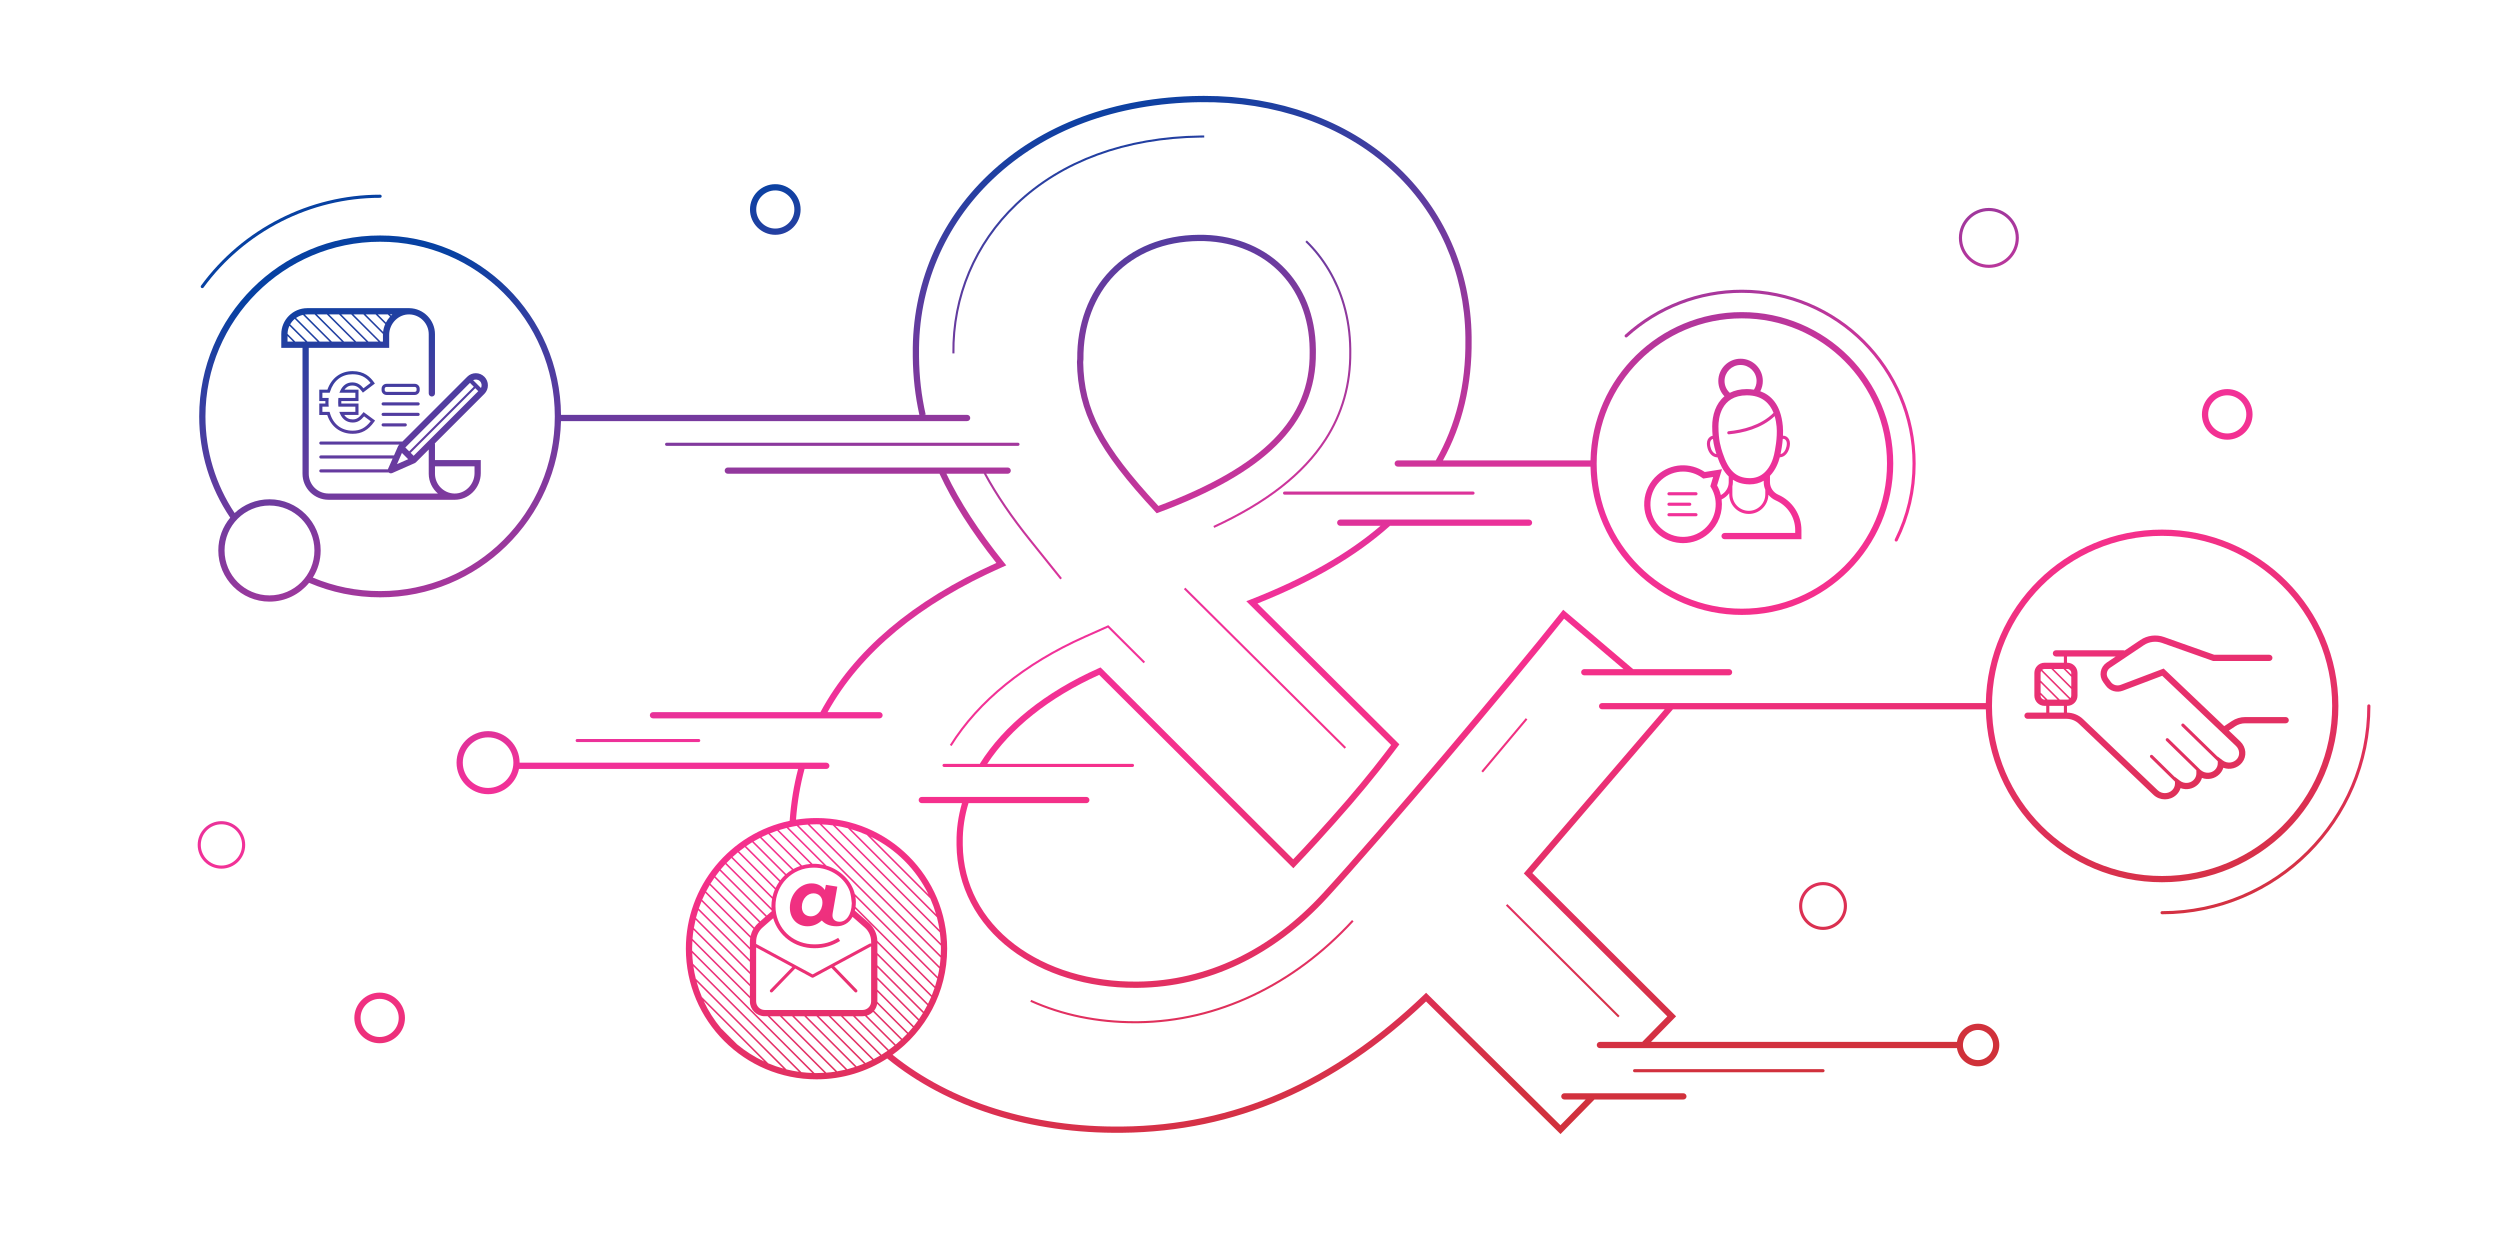 <?xml version="1.0" encoding="UTF-8"?><svg id="Ebene_2" xmlns="http://www.w3.org/2000/svg" xmlns:xlink="http://www.w3.org/1999/xlink" viewBox="0 0 1200 600"><defs><linearGradient id="Neues_Verlaufsfeld_1" x1="344.093" y1="26.871" x2="487.75" y2="637.417" gradientUnits="userSpaceOnUse"><stop offset="0" stop-color="#0741a2"/><stop offset=".1" stop-color="#0741a2"/><stop offset=".2" stop-color="#4b3da0"/><stop offset=".3" stop-color="#8b399d"/><stop offset=".4" stop-color="#c3359b"/><stop offset=".5" stop-color="#f13199"/><stop offset=".6" stop-color="#f5308c"/><stop offset=".7" stop-color="#ea3074"/><stop offset=".8" stop-color="#df305a"/><stop offset=".9" stop-color="#d33141"/><stop offset="1" stop-color="#ce3136"/></linearGradient><linearGradient id="Neues_Verlaufsfeld_1-2" x1="530.016" y1="-16.875" x2="673.673" y2="593.67" xlink:href="#Neues_Verlaufsfeld_1"/><linearGradient id="Neues_Verlaufsfeld_1-3" x1="548.093" y1="-21.129" x2="691.75" y2="589.417" xlink:href="#Neues_Verlaufsfeld_1"/><linearGradient id="Neues_Verlaufsfeld_1-4" x1="450.599" y1="1.811" x2="594.257" y2="612.356" xlink:href="#Neues_Verlaufsfeld_1"/><linearGradient id="Neues_Verlaufsfeld_1-5" x1="130.653" y1="77.093" x2="274.31" y2="687.638" xlink:href="#Neues_Verlaufsfeld_1"/><linearGradient id="Neues_Verlaufsfeld_1-6" x1="517.881" y1="-14.02" x2="661.539" y2="596.525" xlink:href="#Neues_Verlaufsfeld_1"/><linearGradient id="Neues_Verlaufsfeld_1-7" x1="598.376" y1="-32.96" x2="742.034" y2="577.585" xlink:href="#Neues_Verlaufsfeld_1"/><linearGradient id="Neues_Verlaufsfeld_1-8" x1="695.755" y1="-55.873" x2="839.413" y2="554.673" xlink:href="#Neues_Verlaufsfeld_1"/><linearGradient id="Neues_Verlaufsfeld_1-9" x1="234.943" y1="52.554" x2="378.601" y2="663.099" xlink:href="#Neues_Verlaufsfeld_1"/><linearGradient id="Neues_Verlaufsfeld_1-10" x1="359.586" y1="23.226" x2="503.244" y2="633.771" xlink:href="#Neues_Verlaufsfeld_1"/><linearGradient id="Neues_Verlaufsfeld_1-11" x1="787.423" y1="-77.442" x2="931.081" y2="533.104" xlink:href="#Neues_Verlaufsfeld_1"/><linearGradient id="Neues_Verlaufsfeld_1-12" x1="754.101" y1="-69.601" x2="897.758" y2="540.944" xlink:href="#Neues_Verlaufsfeld_1"/><linearGradient id="Neues_Verlaufsfeld_1-13" x1="736.421" y1="-65.441" x2="880.078" y2="545.104" xlink:href="#Neues_Verlaufsfeld_1"/><linearGradient id="Neues_Verlaufsfeld_1-14" x1="733.879" y1="-64.843" x2="877.537" y2="545.702" xlink:href="#Neues_Verlaufsfeld_1"/><linearGradient id="Neues_Verlaufsfeld_1-15" x1="734.18" y1="-64.914" x2="877.838" y2="545.631" xlink:href="#Neues_Verlaufsfeld_1"/><linearGradient id="Neues_Verlaufsfeld_1-16" x1="903.158" y1="-104.673" x2="1046.815" y2="505.872" xlink:href="#Neues_Verlaufsfeld_1"/><linearGradient id="Neues_Verlaufsfeld_1-17" x1="756.234" y1="-70.103" x2="899.892" y2="540.442" xlink:href="#Neues_Verlaufsfeld_1"/><linearGradient id="Neues_Verlaufsfeld_1-18" x1="992.686" y1="-125.739" x2="1136.344" y2="484.806" xlink:href="#Neues_Verlaufsfeld_1"/><linearGradient id="Neues_Verlaufsfeld_1-19" x1="354.242" y1="24.483" x2="497.9" y2="635.028" xlink:href="#Neues_Verlaufsfeld_1"/><linearGradient id="Neues_Verlaufsfeld_1-20" x1="87.78" y1="87.18" x2="231.437" y2="697.726" xlink:href="#Neues_Verlaufsfeld_1"/><linearGradient id="Neues_Verlaufsfeld_1-21" x1="34.335" y1="99.756" x2="177.992" y2="710.301" xlink:href="#Neues_Verlaufsfeld_1"/><linearGradient id="Neues_Verlaufsfeld_1-22" x1="157.734" y1="70.72" x2="301.392" y2="681.266" xlink:href="#Neues_Verlaufsfeld_1"/><linearGradient id="Neues_Verlaufsfeld_1-23" x1="164.59" y1="69.107" x2="308.248" y2="679.653" xlink:href="#Neues_Verlaufsfeld_1"/><linearGradient id="Neues_Verlaufsfeld_1-24" x1="163.038" y1="69.473" x2="306.695" y2="680.018" xlink:href="#Neues_Verlaufsfeld_1"/><linearGradient id="Neues_Verlaufsfeld_1-25" x1="161.915" y1="69.737" x2="305.573" y2="680.282" xlink:href="#Neues_Verlaufsfeld_1"/><linearGradient id="Neues_Verlaufsfeld_1-26" x1="157.864" y1="70.69" x2="301.522" y2="681.235" xlink:href="#Neues_Verlaufsfeld_1"/><linearGradient id="Neues_Verlaufsfeld_1-27" x1="139.176" y1="75.087" x2="282.833" y2="685.632" xlink:href="#Neues_Verlaufsfeld_1"/><linearGradient id="Neues_Verlaufsfeld_1-28" x1="411.747" y1="10.953" x2="555.404" y2="621.498" xlink:href="#Neues_Verlaufsfeld_1"/><linearGradient id="Neues_Verlaufsfeld_1-29" x1="818.935" y1="-84.856" x2="962.592" y2="525.689" xlink:href="#Neues_Verlaufsfeld_1"/><linearGradient id="Neues_Verlaufsfeld_1-30" x1="928.079" y1="-110.537" x2="1071.737" y2="500.008" xlink:href="#Neues_Verlaufsfeld_1"/><linearGradient id="Neues_Verlaufsfeld_1-31" x1="967.807" y1="-119.885" x2="1111.465" y2="490.66" xlink:href="#Neues_Verlaufsfeld_1"/><linearGradient id="Neues_Verlaufsfeld_1-32" x1="561.422" y1="-24.265" x2="705.08" y2="586.28" xlink:href="#Neues_Verlaufsfeld_1"/><linearGradient id="Neues_Verlaufsfeld_1-33" x1="631.992" y1="-40.87" x2="775.649" y2="569.676" gradientTransform="translate(547.362 -395.716) rotate(45.105)" xlink:href="#Neues_Verlaufsfeld_1"/><linearGradient id="Neues_Verlaufsfeld_1-34" x1="527.871" y1="-16.371" x2="671.529" y2="594.175" xlink:href="#Neues_Verlaufsfeld_1"/><linearGradient id="Neues_Verlaufsfeld_1-35" x1="425.169" y1="7.795" x2="568.827" y2="618.34" xlink:href="#Neues_Verlaufsfeld_1"/><linearGradient id="Neues_Verlaufsfeld_1-36" x1="628.505" y1="-40.049" x2="772.162" y2="570.496" xlink:href="#Neues_Verlaufsfeld_1"/><linearGradient id="Neues_Verlaufsfeld_1-37" x1="463.259" y1="-1.168" x2="606.917" y2="609.378" xlink:href="#Neues_Verlaufsfeld_1"/><linearGradient id="Neues_Verlaufsfeld_1-38" x1="488.312" y1="-7.063" x2="631.97" y2="603.483" xlink:href="#Neues_Verlaufsfeld_1"/></defs><path d="m481.226,272.164l1.787-.788-1.223-1.523c-12.072-15.033-21.087-28.947-27.51-42.453h17.957c5.565,10.283,12.77,20.907,22.028,32.437l14.678,18.279.779-.627-14.678-18.279c-9.077-11.304-16.166-21.728-21.667-31.81h10.315c.828,0,1.5-.672,1.5-1.5s-.672-1.5-1.5-1.5h-134.347c-.829,0-1.5.672-1.5,1.5s.671,1.5,1.5,1.5h101.624c6.347,13.668,15.279,27.699,27.268,42.812-40.162,18.042-68.547,42.125-84.418,71.609h-80.388c-.829,0-1.5.672-1.5,1.5s.671,1.5,1.5,1.5h108.741c.829,0,1.5-.672,1.5-1.5s-.671-1.5-1.5-1.5h-24.935c15.93-28.667,44.169-52.095,83.988-69.656Z" style="fill:url(#Neues_Verlaufsfeld_1);"/><path d="m575.344,112.699c-17.087.189-31.751,6.11-42.407,17.121-10.407,10.753-16.041,25.845-15.871,42.504l-.126,1.396.001.079c.377,23.905,9.862,42.031,37.589,71.832l.684.734.938-.351c25.677-9.57,44.116-20.076,56.373-32.115,13.048-12.818,19.298-27.479,19.105-44.805v-1.408c-.189-16.149-5.782-29.999-16.173-40.051-10.152-9.822-24.396-15.142-40.113-14.937Zm53.286,56.412c.354,31.956-22.046,54.726-72.587,73.741-26.915-29.05-35.718-45.925-36.102-69.021l.126-1.388-.001-.076c-.18-15.894,5.156-30.263,15.025-40.46,10.087-10.423,24.018-16.027,40.287-16.208,14.877-.155,28.412,4.825,37.992,14.093,9.803,9.482,15.079,22.599,15.259,37.912v1.407Z" style="fill:url(#Neues_Verlaufsfeld_1-2);"/><path d="m758.949,322.669c0,.828.672,1.5,1.5,1.5h69.501c.828,0,1.5-.672,1.5-1.5s-.672-1.5-1.5-1.5h-46.048l-33.566-28.49-.964,1.214c-25.501,32.127-86.729,104.692-114.402,134.882-25.116,27.354-55.839,42.015-88.846,42.395-22.62.255-43.613-6.093-59.096-17.846-15.819-12.01-24.66-28.954-24.895-47.693v-1.41c-.077-6.222.856-12.507,2.749-18.701h56.552c.828,0,1.5-.672,1.5-1.5s-.672-1.5-1.5-1.5h-78.979c-.829,0-1.5.672-1.5,1.5s.671,1.5,1.5,1.5h19.293c-1.806,6.207-2.692,12.498-2.615,18.72v1.41c.247,19.703,9.508,37.483,26.08,50.064,15.713,11.928,36.85,18.463,59.645,18.463.433,0,.866-.002,1.3-.007,33.856-.391,65.331-15.386,91.021-43.366,27.368-29.856,87.499-101.089,113.577-133.832l28.509,24.198h-18.817c-.828,0-1.5.672-1.5,1.5Z" style="fill:url(#Neues_Verlaufsfeld_1-3);"/><path d="m182.46,286.72c47.133,0,85.616-37.742,86.815-84.591h194.941c.829,0,1.5-.672,1.5-1.5s-.671-1.5-1.5-1.5h-20.527l.634-.144c-2.039-9.011-3.081-18.091-3.187-27.741v-1.408c-.376-31.951,12.171-61.702,35.332-83.771,24.858-23.688,59.324-36.491,99.668-37.026,35.802-.424,68.335,11.033,91.577,32.242,22.635,20.654,35.303,49.242,35.671,80.478v1.409c.259,21.475-4.528,40.919-14.207,57.822h-18.265c-.828,0-1.5.672-1.5,1.5s.672,1.5,1.5,1.5h92.526c.804,39.383,33.069,71.179,72.641,71.179,40.075,0,72.679-32.604,72.679-72.679s-32.604-72.679-72.679-72.679c-39.572,0-71.836,31.796-72.641,71.179h-70.823c9.387-17.021,14.026-36.466,13.769-57.84v-1.409c-.378-32.094-13.394-61.455-36.648-82.676-23.389-21.343-55.893-33.037-91.713-33.037-.639,0-1.283.004-1.924.011-41.117.546-76.284,13.636-101.701,37.854-23.77,22.65-36.648,53.186-36.262,85.961v1.407c.106,9.696,1.141,18.818,3.151,27.868h-171.993c-.403-47.544-39.198-86.098-86.835-86.098-47.886,0-86.844,38.958-86.844,86.845,0,17.455,5.152,34.234,14.888,48.613-3.565,4.265-5.715,9.751-5.715,15.731,0,13.547,11.021,24.567,24.567,24.567,7.654,0,14.5-3.52,19.009-9.024,10.786,4.612,22.249,6.957,34.096,6.957Zm653.619-133.909c38.421,0,69.679,31.258,69.679,69.679s-31.258,69.679-69.679,69.679-69.679-31.258-69.679-69.679,31.258-69.679,69.679-69.679ZM182.46,116.032c46.232,0,83.844,37.612,83.844,83.845s-37.612,83.844-83.844,83.844c-11.212,0-22.06-2.195-32.291-6.473,2.374-3.779,3.753-8.244,3.753-13.027,0-13.546-11.021-24.566-24.567-24.566-6.462,0-12.345,2.511-16.735,6.604-9.159-13.759-14.004-29.751-14.004-46.382,0-46.232,37.612-83.845,83.844-83.845Zm-53.105,169.756c-11.892,0-21.567-9.675-21.567-21.567,0-11.892,9.675-21.566,21.567-21.566s21.567,9.675,21.567,21.566c0,11.893-9.675,21.567-21.567,21.567Z" style="fill:url(#Neues_Verlaufsfeld_1-4);"/><path d="m97.099,138.317c.231,0,.459-.106.606-.308,19.714-26.963,51.399-43.06,84.756-43.06.414,0,.75-.336.75-.75s-.336-.75-.75-.75c-33.834,0-65.971,16.327-85.967,43.675-.245.334-.171.804.163,1.048.134.098.289.145.442.145Z" style="fill:url(#Neues_Verlaufsfeld_1-5);"/><path d="m733.929,252.392c.828,0,1.5-.672,1.5-1.5s-.672-1.5-1.5-1.5h-90.617c-.828,0-1.5.672-1.5,1.5s.672,1.5,1.5,1.5h19.34c-15.94,13.616-36.362,25.202-62.287,35.345l-2.145.839,69.52,69.007c-4.17,5.553-11.9,15.564-21.413,26.572-10.947,12.611-19.804,22.201-25.587,28.309l-92.483-92.105-.939.419c-25.714,11.461-45.417,27.297-56.979,45.795l.117.073h-17.315c-.414,0-.75.336-.75.75s.336.75.75.75h19.715l.027.017c.003-.006.007-.011.011-.017h70.699c.414,0,.75-.336.75-.75s-.336-.75-.75-.75h-69.711c11.219-17.115,29.722-31.847,53.72-42.707l93.198,92.817,1.059-1.111c5.753-6.045,15.062-16.074,26.737-29.525,10.206-11.81,18.371-22.478,22.33-27.785l.779-1.044-68.106-67.604c26.641-10.629,47.468-22.846,63.604-37.293h66.728Z" style="fill:url(#Neues_Verlaufsfeld_1-6);"/><path d="m707.049,235.941h-90.451c-.414,0-.75.336-.75.75s.336.75.75.75h90.451c.414,0,.75-.336.75-.75s-.336-.75-.75-.75Z" style="fill:url(#Neues_Verlaufsfeld_1-7);"/><path d="m875.054,513.188h-90.451c-.414,0-.75.336-.75.75s.336.75.75.75h90.451c.414,0,.75-.336.75-.75s-.336-.75-.75-.75Z" style="fill:url(#Neues_Verlaufsfeld_1-8);"/><path d="m277.05,354.706c-.414,0-.75.336-.75.75s.336.75.75.75h58.329c.414,0,.75-.336.75-.75s-.336-.75-.75-.75h-58.329Z" style="fill:url(#Neues_Verlaufsfeld_1-9);"/><path d="m319.221,213.264c0,.414.336.75.75.75h168.66c.414,0,.75-.336.75-.75s-.336-.75-.75-.75h-168.66c-.414,0-.75.336-.75.75Z" style="fill:url(#Neues_Verlaufsfeld_1-10);"/><path d="m781.054,161.787c15.092-13.688,34.634-21.228,55.025-21.228,45.176,0,81.93,36.754,81.93,81.931,0,12.779-2.859,25.02-8.5,36.382-.185.37-.032.82.339,1.005.106.053.221.078.332.078.276,0,.542-.152.673-.417,5.744-11.57,8.656-24.035,8.656-37.048,0-46.004-37.427-83.431-83.43-83.431-20.766,0-40.665,7.677-56.033,21.616-.307.278-.33.753-.052,1.06.279.308.753.329,1.06.052Z" style="fill:url(#Neues_Verlaufsfeld_1-11);"/><path d="m806.619,260.66c.427.028.852.043,1.275.043,4.515,0,8.826-1.614,12.257-4.614,4.804-4.2,6.982-10.381,6.225-16.378,1.495-.691,2.737-1.736,3.659-2.996v.576c0,5.185,4.218,9.402,9.402,9.402,5.108,0,9.27-4.099,9.39-9.18.957,1.143,2.174,2.094,3.61,2.729,5.623,2.483,9.256,8.058,9.256,14.2v1.381h-33.893c-.828,0-1.5.672-1.5,1.5s.672,1.5,1.5,1.5h36.893v-4.381c0-7.33-4.335-13.98-11.043-16.944-2.467-1.091-4.062-3.454-4.062-6.02v-3.073c2.804-2.898,4.131-6.58,4.72-8.891.798-.035,1.552-.285,2.227-.765,1.824-1.297,2.641-3.896,2.641-5.897,0-1.382-.602-2.593-1.609-3.239-.513-.328-1.104-.487-1.738-.482.071-1.532.065-3.1-.072-4.615-.957-10.531-5.911-14.955-10.819-16.708.788-1.516,1.218-3.209,1.218-4.934,0-5.892-4.794-10.686-10.686-10.686s-10.686,4.794-10.686,10.686c0,2.786,1.067,5.381,2.951,7.353-4.196,3.477-5.881,9.062-5.881,14.425,0,1.68.074,3.178.196,4.531-.402.071-.782.211-1.125.43-1.008.646-1.609,1.857-1.609,3.239,0,2.001.816,4.601,2.641,5.897.729.518,1.546.779,2.414.779.015,0,.031-.004.046-.004,1.199,3.402,2.8,6.747,5.367,9.192v2.761c0,2.552-1.47,4.901-3.778,6.17-.386-1.588-.981-3.145-1.803-4.629l2.352-7.788-8.266,1.326c-7.025-4.748-16.272-4.194-22.706,1.431-3.753,3.281-6.004,7.827-6.337,12.802-.334,4.974,1.29,9.779,4.571,13.532,3.28,3.753,7.826,6.003,12.801,6.337Zm40.72-23.369c0,4.357-3.545,7.902-7.902,7.902-4.356,0-7.901-3.545-7.901-7.902v-3.845c.149-.641.25-1.295.25-1.967v-1.192c2.057,1.322,4.602,2.153,7.835,2.211.096.002.19.002.285.002,2.468,0,4.7-.59,6.684-1.732v.711c0,1.254.276,2.464.75,3.589v2.222Zm9.419-26.414c.566.364.919,1.121.919,1.977,0,1.911-.826,3.834-2.009,4.675-.31.22-.648.348-1.0.423.359-1.722.835-4.386,1.067-7.314.386-.021.733.054,1.022.24Zm-28.973-28.001c0-4.238,3.447-7.686,7.686-7.686s7.686,3.447,7.686,7.686c0,1.504-.444,2.917-1.247,4.155-1.221-.203-2.383-.278-3.415-.278-3.274,0-5.97.674-8.186,1.804-1.606-1.456-2.523-3.487-2.523-5.681Zm-6.968,29.978c0-.855.353-1.612.919-1.977.145-.093.306-.157.476-.198.413,3.26,1.108,5.542,1.678,7.287-.376-.07-.735-.204-1.065-.438-1.183-.841-2.009-2.764-2.009-4.675Zm4.038-8.2c0-3.495.983-14.9,13.639-14.9,7.288,0,10.987,3.817,12.8,8.422-6.094,6.109-14.993,8.173-21.538,8.808-.412.04-.714.406-.674.818.037.388.363.678.745.678.024,0,.049-.001.073-.004,6.612-.641,15.552-2.701,21.932-8.727.496,1.669.788,3.392.938,5.041.481,5.301-.82,11.625-1.23,13.438-.444,1.965-1.595,5.657-4.308,8.32-2.048,2.012-4.56,3.045-7.559,2.951-6.309-.112-10.013-3.595-12.803-12.073-.85-2.583-2.015-6.121-2.015-12.771Zm-32.615,36.338c.279-4.175,2.168-7.99,5.318-10.744,2.957-2.585,6.624-3.895,10.304-3.895,3.204,0,6.419.992,9.185,2.998l.504.365,4.747-.763-1.345,4.458.343.57c3.912,6.501,2.601,14.849-3.119,19.85-3.149,2.754-7.176,4.122-11.357,3.836-4.174-.28-7.989-2.169-10.743-5.318s-4.116-7.183-3.836-11.357Z" style="fill:url(#Neues_Verlaufsfeld_1-12);"/><path d="m801.103,237.765h12.969c.414,0,.75-.336.75-.75s-.336-.75-.75-.75h-12.969c-.414,0-.75.336-.75.75s.336.75.75.75Z" style="fill:url(#Neues_Verlaufsfeld_1-13);"/><path d="m801.103,242.79h9.969c.414,0,.75-.336.75-.75s-.336-.75-.75-.75h-9.969c-.414,0-.75.336-.75.75s.336.75.75.75Z" style="fill:url(#Neues_Verlaufsfeld_1-14);"/><path d="m801.103,247.815h12.969c.414,0,.75-.336.75-.75s-.336-.75-.75-.75h-12.969c-.414,0-.75.336-.75.75s.336.75.75.75Z" style="fill:url(#Neues_Verlaufsfeld_1-15);"/><path d="m954.656,128.582c7.934,0,14.388-6.454,14.388-14.388s-6.454-14.389-14.388-14.389-14.389,6.455-14.389,14.389,6.455,14.388,14.389,14.388Zm0-27.276c7.106,0,12.888,5.782,12.888,12.889s-5.781,12.888-12.888,12.888-12.889-5.781-12.889-12.888,5.782-12.889,12.889-12.889Z" style="fill:url(#Neues_Verlaufsfeld_1-16);"/><path d="m863.561,434.879c0,6.337,5.156,11.493,11.493,11.493s11.493-5.156,11.493-11.493-5.156-11.492-11.493-11.492-11.493,5.155-11.493,11.492Zm21.486,0c0,5.51-4.483,9.993-9.993,9.993s-9.993-4.483-9.993-9.993,4.483-9.992,9.993-9.992,9.993,4.482,9.993,9.992Z" style="fill:url(#Neues_Verlaufsfeld_1-17);"/><path d="m1069.074,211.061c6.701,0,12.153-5.452,12.153-12.154s-5.452-12.154-12.153-12.154c-6.702,0-12.154,5.452-12.154,12.154s5.452,12.154,12.154,12.154Zm0-21.309c5.047,0,9.153,4.106,9.153,9.154s-4.106,9.154-9.153,9.154c-5.048,0-9.154-4.106-9.154-9.154s4.106-9.154,9.154-9.154Z" style="fill:url(#Neues_Verlaufsfeld_1-18);"/><path d="m372.142,112.71c6.702,0,12.154-5.452,12.154-12.154s-5.453-12.154-12.154-12.154-12.154,5.452-12.154,12.154,5.452,12.154,12.154,12.154Zm0-21.309c5.048,0,9.154,4.106,9.154,9.154s-4.106,9.154-9.154,9.154c-5.047,0-9.154-4.106-9.154-9.154s4.106-9.154,9.154-9.154Z" style="fill:url(#Neues_Verlaufsfeld_1-19);"/><path d="m182.233,476.452c-6.702,0-12.154,5.452-12.154,12.154s5.453,12.154,12.154,12.154,12.154-5.452,12.154-12.154-5.453-12.154-12.154-12.154Zm0,21.309c-5.048,0-9.154-4.106-9.154-9.154s4.106-9.154,9.154-9.154,9.154,4.106,9.154,9.154-4.106,9.154-9.154,9.154Z" style="fill:url(#Neues_Verlaufsfeld_1-20);"/><path d="m106.289,394.156c-6.289,0-11.404,5.116-11.404,11.404s5.116,11.404,11.404,11.404,11.404-5.116,11.404-11.404-5.116-11.404-11.404-11.404Zm0,21.309c-5.461,0-9.904-4.443-9.904-9.904s4.443-9.904,9.904-9.904,9.904,4.443,9.904,9.904-4.443,9.904-9.904,9.904Z" style="fill:url(#Neues_Verlaufsfeld_1-21);"/><path d="m145.203,227.405c0,6.888,5.604,12.491,12.491,12.491h60.069c.043,0,.084-.009.126-.013.052.002.103.01.155.011.076.001.152.002.229.002,3.211,0,6.264-1.265,8.619-3.575,2.467-2.421,3.881-5.776,3.881-9.204v-6.271h-21.982v-7.582c0-.149-.028-.29-.069-.426l23.771-23.771c2.268-2.268,2.268-5.957 0-8.225-1.099-1.099-2.559-1.704-4.113-1.704-1.553,0-3.014.605-4.112,1.704l-31.083,31.083h-39.181c-.414,0-.75.336-.75.75s.336.75.75.75h37.681l-.311.311c-.131.131-.237.285-.312.455l-1.946,4.414h-35.112c-.414,0-.75.336-.75.75s.336.75.75.75h34.451l-2.207,5.004c-.025.057-.03.117-.047.175h-32.197c-.414,0-.75.336-.75.75s.336.75.75.75h32.567c.286.281.665.431,1.05.431.204,0,.41-.042.604-.128l10.877-4.796c0-0.0.001-0.0.001-.001l.04-.018c.17-.074.325-.181.456-.312l6.192-6.192v11.635c0,3.777,1.718,7.19,4.411,9.491h-52.509c-5.233,0-9.491-4.258-9.491-9.491v-60.437h38.606v-6.271c0-2.628,1.087-5.202,2.983-7.062,1.831-1.797,4.202-2.771,6.69-2.715,5.133.097,9.31,4.354,9.31,9.489v28.427c0,.828.671,1.5,1.5,1.5s1.5-.672,1.5-1.5v-28.427c0-6.76-5.497-12.362-12.253-12.489-.079-.001-.156.002-.238-.002h-48.795c-6.887,0-12.491,5.604-12.491,12.491v6.559h10.189v60.437Zm53.336-8.625l-1.426-1.426,31.017-31.018,1.426,1.426-31.017,31.017Zm31.833-35.815c.888.888,1.045,2.222.496,3.282l-3.771-3.771c1.056-.522,2.419-.367,3.275.489Zm-4.798.816l1.849,1.849-31.017,31.018-1.849-1.849,31.017-31.018Zm-32.65,33.627l3.005,3.005-5.376,2.37,2.371-5.376Zm15.867,9.998v-3.559h18.982v3.271c0,2.628-1.087,5.202-2.983,7.062-1.831,1.797-4.217,2.76-6.69,2.715-5.133-.097-9.31-4.354-9.31-9.489Zm-70.777-66.103l2.667,2.667h-2.667v-2.667Zm.008-1.053c.023-1.387.349-2.699.909-3.882l7.601,7.601h-4.791l-3.719-3.719Zm7.399-9.093l12.811,12.812h-4.789l-11.347-11.347c.989-.689,2.113-1.192,3.325-1.465Zm5.612-.238l13.05,13.05h-4.79l-12.968-12.969c.387-.048.779-.081,1.179-.081h3.529Zm5.851,0l6.452,6.452,6.597,6.598h-4.789l-13.05-13.05h4.79Zm27.043,2.58l-2.579-2.58h4.79l.57.57.514.514c-.781.854-1.444,1.802-1.968,2.822l-1.326-1.326Zm4.389-2.58c-.199.171-.392.351-.582.535l-.535-.535h1.117Zm-18.651,5.869l-5.869-5.869h4.79l13.049,13.05h-4.79l-7.18-7.181Zm14.144,7.181h-1.112l-7.272-7.272-5.777-5.778h4.788l9.393,9.392c-.004.129-.02.258-.02.387v3.271Zm.082-4.656l-4.511-4.511-3.883-3.883h4.79l3.144,3.143,1.479,1.479c-.526,1.198-.874,2.469-1.019,3.771Zm-8.106,4.656h-4.79l-13.049-13.05h4.79l13.049,13.05Zm-34.296-10.893l4.82,4.82,6.074,6.073h-4.79l-8.298-8.298c.574-.99,1.315-1.872,2.194-2.595Z" style="fill:url(#Neues_Verlaufsfeld_1-22);"/><path d="m201.462,186.587c0-1.298-1.056-2.354-2.354-2.354h-13.602c-1.298,0-2.354,1.056-2.354,2.354v.646c0,1.298,1.056,2.354,2.354,2.354h13.602c1.298,0,2.354-1.056,2.354-2.354v-.646Zm-1.5.646c0,.471-.383.854-.854.854h-13.602c-.471,0-.854-.383-.854-.854v-.646c0-.471.383-.854.854-.854h13.602c.471,0,.854.383.854.854v.646Z" style="fill:url(#Neues_Verlaufsfeld_1-23);"/><path d="m200.712,193.122h-16.809c-.414,0-.75.336-.75.75s.336.75.75.75h16.809c.414,0,.75-.336.75-.75s-.336-.75-.75-.75Z" style="fill:url(#Neues_Verlaufsfeld_1-24);"/><path d="m201.462,198.907c0-.414-.336-.75-.75-.75h-16.809c-.414,0-.75.336-.75.75s.336.75.75.75h16.809c.414,0,.75-.336.75-.75Z" style="fill:url(#Neues_Verlaufsfeld_1-25);"/><path d="m183.904,203.192c-.414,0-.75.336-.75.75s.336.75.75.75h10.628c.414,0,.75-.336.75-.75s-.336-.75-.75-.75h-10.628Z" style="fill:url(#Neues_Verlaufsfeld_1-26);"/><path d="m153.254,199.185h3.826c1.829,5.674,6.367,9.041,12.24,9.041,4.277,0,7.449-1.778,10.284-5.765l.428-.602-5.512-4.057-.451.553c-1.638,2.007-2.766,2.962-4.749,2.962-1.758,0-3.123-.717-4.071-2.133h6.833v-5.487h-8.248c-.003-.186-.003-.374-.003-.552,0-.212-0-.424.003-.632h8.248v-5.487h-6.728c.734-1.047,1.901-1.974,3.728-1.974,1.86,0,3.12.764,4.651,2.816l.452.606,5.761-4.373-.425-.593c-1.791-2.499-4.582-5.367-10.32-5.367-5.634,0-10.096,3.309-12.031,8.884h-3.917v5.487h2.926c-.004.24-.004.479-.004.711,0,.162,0,.319.002.473h-2.924v5.487Zm1.5-3.987h3.037l-.08-.823c-.037-.371-.035-.741-.035-1.149,0-.455-.001-.946.036-1.4l.066-.811h-3.024v-2.487h3.512l.164-.527c1.651-5.311,5.577-8.356,10.772-8.356,3.756,0,6.385,1.251,8.664,4.157l-3.393,2.575c-1.246-1.53-2.816-2.822-5.39-2.822-2.525,0-4.547,1.39-5.694,3.913l-.482,1.061h7.676v2.487h-8.141l-.065.679c-.045.469-.045.97-.045,1.453,0,.443,0,.945.045,1.38l.071.672h8.135v2.487h-7.741l.463,1.052c1.159,2.632,3.295,4.081,6.016,4.081,2.345,0,3.795-1.037,5.453-2.966l3.17,2.334c-2.433,3.175-5.046,4.54-8.623,4.54-5.43,0-9.426-3.097-10.963-8.496l-.155-.545h-3.449v-2.487Z" style="fill:url(#Neues_Verlaufsfeld_1-27);"/><path d="m808.032,524.766h-57.144c-.828,0-1.5.672-1.5,1.5s.672,1.5,1.5,1.5h10.242l-12.118,12.348-64.478-63.593-1.053,1.011c-43.712,41.94-91.082,62.615-144.82,63.206-43.022.508-82.052-11.737-110.212-34.442,15.843-11.393,26.189-29.97,26.189-50.93,0-34.579-28.132-62.712-62.711-62.712-3.348,0-6.633.27-9.84.778.628-8.388,2.005-16.562,4.102-24.341h10.441c.829,0,1.5-.672,1.5-1.5s-.671-1.5-1.5-1.5h-147.211c0-.005.001-.009.001-.014,0-8.348-6.791-15.139-15.138-15.139s-15.138,6.791-15.138,15.139,6.791,15.139,15.138,15.139c7.315,0,13.434-5.216,14.835-12.125h133.969c-2.093,7.97-3.455,16.331-4.05,24.901-28.416,5.962-49.821,31.212-49.821,61.373,0,34.579,28.132,62.711,62.712,62.711,12.499,0,24.145-3.69,33.935-10.016,28.754,23.508,68.763,36.202,112.832,35.678,54.104-.595,101.813-21.217,145.809-63.034l64.544,63.658,16.286-16.596h42.698c.828,0,1.5-.672,1.5-1.5s-.672-1.5-1.5-1.5ZM234.282,378.216c-6.693,0-12.138-5.445-12.138-12.139s5.445-12.139,12.138-12.139,12.138,5.445,12.138,12.139-5.445,12.139-12.138,12.139Zm156.682,136.836l-52.045-52.046-6.679-6.679c-.005-.321-.024-.639-.024-.961,0-1.252.052-2.492.128-3.725l27.605,27.605v1.435c0,3.922,3.19,7.112,7.112,7.112h1.435l27.155,27.155c-1.232.076-2.472.128-3.723.128-.323,0-.642-.019-.964-.024Zm-1.089-.028c-1.751-.06-3.482-.195-5.192-.403l-16.908-16.907-35.105-35.105c-.208-1.71-.344-3.442-.403-5.193l18.524,18.524,39.083,39.084Zm-33.753-22.052l19.95,19.951c-2.506-.691-4.952-1.528-7.315-2.527l-31.861-31.86c-.999-2.364-1.836-4.812-2.528-7.319l21.754,21.755Zm-21.127-22.189l-1.012-1.012c-.484-1.946-.87-3.93-1.157-5.946l50.641,50.641c-2.017-.287-4.001-.674-5.948-1.158l-42.524-42.525Zm-2.098-24.439l27.052,27.052v4.79l-14.715-14.715-12.815-12.815c.114-1.451.262-2.892.479-4.312Zm5.671-17.732l21.535,21.535c-.092.596-.155,1.198-.155,1.809v2.827l-22.91-22.911c.475-1.106.991-2.19,1.53-3.26Zm12.511-16.742l19.526,19.526c-.202,1.15-.327,2.324-.327,3.527,0,.332.033.656.049.985l-21.648-21.649c.778-.818,1.578-1.615,2.401-2.389Zm49.886-15.534c2.048.312,4.062.732,6.037,1.248l42.705,42.705c.516,1.975.935,3.988,1.248,6.037l-16.226-16.225-33.764-33.764Zm50.674,59.028c0,1.092-.034,2.177-.092,3.255l-62.875-62.875c1.078-.058,2.163-.092,3.256-.092.496,0,.986.025,1.479.038l58.194,58.194c.012.494.038.984.038,1.48Zm-.529-7.822c.228,1.73.388,3.481.464,5.254l-57.078-57.079c1.773.075,3.523.236,5.253.464l25.68,25.68,25.68,25.681Zm.362,12.063c-.103,1.458-.251,2.904-.457,4.332l-67.66-67.661c1.428-.206,2.873-.354,4.331-.457l31.893,31.893,31.893,31.893Zm-73.037-62.397c1.318-.306,2.648-.576,3.997-.793l68.443,68.444c-.217,1.349-.487,2.68-.793,3.998l-14.372-14.372-25.408-25.409c-1.57-6.16-6.725-11.513-13.569-13.569l-8.753-8.753-9.546-9.546Zm54.461,83.715l-11.753-11.753v-4.788l21.869,21.868c-.6.988-1.234,1.952-1.888,2.901l-8.228-8.228Zm.137,17.689l-13.471-13.471c.757-.937,1.276-2.07,1.479-3.31l14.381,14.38c-.773.823-1.57,1.623-2.389,2.401Zm-70.084-43.828l4.797,2.591,12.576,6.792-10.582,10.941c-.288.298-.28.772.018,1.061.146.141.334.211.521.211.196,0,.392-.076.539-.229l10.875-11.244,8.005,4.324c.113.061.235.09.356.09 0,0,0-0.0 0-0s0.0 0.0 0.0 0c.121,0,.243-.029.356-.09l8.651-4.673,11.212,11.593c.147.152.343.229.539.229.188,0,.376-.07.521-.211.298-.288.306-.763.018-1.061l-10.92-11.29,17.704-9.562c.002-.001.004-.004.006-.005v26.428c0,2.268-1.845,4.112-4.113,4.112h-46.969c-2.268,0-4.112-1.845-4.112-4.112v-25.895Zm40.027-12.351c-2.132,0-3.386-1.25-3.386-2.919,0-.37.047-.974.14-1.439l2.179-12.478-5.472-.88-.51,2.459c-1.299-1.764-3.201-3.153-6.401-3.153-5.427,0-10.389,5.102-10.389,11.639,0,5.521,3.758,8.954,8.488,8.954,3.016,0,5.287-1.344,6.864-2.783,1.159,1.344,3.34,2.783,7.096,2.783,3.176,0,5.974-1.512,7.634-4.521l5.871,5.133c1.941,1.698,3.054,4.15,3.054,6.728v1c-.217-.122-.484-.145-.719-.019l-27.37,14.783-7.99-4.315c-.086-.077-.184-.125-.288-.156l-13.318-7.193-5.51-2.976v-1.123c0-2.577,1.113-5.029,3.054-6.728l5.127-4.482c2.472,8.287,10.127,14.399,19.835,14.399,4.823,0,8.718-1.299,12.291-3.482l-.927-1.484c-3.48,2.043-6.773,3.108-11.364,3.108-9.584,0-16.75-6.257-18.385-14.663-.002-.019-.005-.037-.008-.056-.225-1.178-.346-2.396-.346-3.646,0-10.159,7.885-18.46,18.367-18.46,8.336,0,15.001,5.064,17.351,11.473.47,1.709.772,3.589.908,5.602-.156,5.802-2.687,8.896-5.876,8.896Zm-8.208-9.275c0,2.088-.789,3.943-1.994,5.147-.974.974-2.226,1.533-3.525,1.533-2.551,0-4.36-1.624-4.36-4.502,0-2.039.742-3.754,1.949-4.962,1.02-1.02,2.272-1.575,3.618-1.575,2.504,0,4.313,1.715,4.313,4.358Zm19.263,54.633c.398,0,.785-.041,1.166-.104l14.156,14.156c-.887.715-1.796,1.402-2.723,2.066l-16.118-16.118h3.52Zm-33.237-70.672l-15.285-15.286c1.076-.533,2.165-1.043,3.276-1.512l15.347,15.347c-1.163.389-2.283.869-3.338,1.451Zm-3.441,2.409l-15.637-15.638c1.012-.596,2.044-1.16,3.092-1.697l15.328,15.329c-.985.594-1.919,1.26-2.784,2.006Zm-.553.508c-.83.771-1.595,1.606-2.286,2.504l-16.373-16.373c.95-.654,1.914-1.289,2.902-1.888l7.73,7.731,8.027,8.027Zm3.399,67.756l25.632,25.632c-1.31.314-2.636.585-3.978.811l-26.443-26.443h4.789Zm35.865-.299c1.147-.343,2.175-.964,2.999-1.791l13.428,13.428c-.829.769-1.674,1.522-2.546,2.244l-13.882-13.882Zm19.877,8.176l-14.805-14.805c.002-.062.009-.122.009-.184v-4.597l17.019,17.019c-.717.877-1.458,1.733-2.222,2.568Zm-4.592-10.443l-10.204-10.204v-4.79l13.414,13.413,6.126,6.127c-.66.932-1.344,1.844-2.054,2.736l-7.282-7.282Zm-10.204-21.905v-4.79l23.954,23.954c-.537,1.049-1.101,2.081-1.697,3.092l-22.257-22.256Zm7.997,2.146l-7.997-7.997v-4.789l12.858,12.858,12.968,12.969c-.469,1.111-.979,2.2-1.513,3.277l-16.317-16.317Zm-8.016-13.867c-.099-3.311-1.558-6.44-4.06-8.629l-6.454-5.643c-.084-.074-.175-.134-.27-.186.073-.298.134-.609.191-.925l38.031,38.03c-.396,1.183-.825,2.35-1.291,3.499l-26.146-26.146Zm8.472,2.622l-18.927-18.927c.089-.734.145-1.501.145-2.321,0-.863-.097-1.717-.238-2.563l39.308,39.308c-.312,1.261-.662,2.507-1.053,3.736l-19.234-19.234Zm-39.004-39.612c-.196,0-.385.024-.579.029l-16.176-16.177c1.228-.391,2.475-.741,3.736-1.053l17.746,17.746c-1.514-.343-3.089-.545-4.726-.545Zm-1.589.08c-1.401.108-2.758.354-4.06.729l-7.97-7.97-7.428-7.428c1.149-.466,2.316-.896,3.499-1.291l15.959,15.959Zm-15.101,8.302l.159.159c-.676.949-1.267,1.958-1.774,3.016l-9.496-9.497-8.007-8.007c.891-.711,1.804-1.395,2.736-2.054l16.382,16.383Zm-1.957,3.893c-.5,1.157-.888,2.37-1.167,3.622l-19.155-19.154c.835-.765,1.691-1.505,2.568-2.223l17.754,17.754Zm-23.784-12.083l9.407,9.407,12.82,12.82c.014.139.045.273.062.411-.122.058-.24.127-.347.22l-2.066,1.806-22.12-22.119c.722-.872,1.475-1.717,2.244-2.546Zm16.754,27.395l-21.533-21.534c.665-.927,1.351-1.837,2.066-2.723l22.023,22.023-2.556,2.235Zm-.566.495l-.32.28c-.756.661-1.405,1.415-1.963,2.226l-21.029-21.028c.605-.983,1.244-1.942,1.903-2.887l21.409,21.409Zm-23.71-17.86l10.435,10.435,10.569,10.569c-.633,1.058-1.094,2.211-1.375,3.415l-21.34-21.34c.543-1.043,1.109-2.072,1.71-3.079Zm19.31,31.012v4.79l-13.642-13.642-10.886-10.886c.402-1.177.834-2.341,1.306-3.484l23.222,23.223Zm0,10.64l-8.197-8.197-17.686-17.686c.32-1.252.689-2.484,1.086-3.704l24.797,24.797v4.789Zm-26.082-25.021l26.082,26.081v4.79l-8.364-8.364-18.529-18.529c.226-1.342.497-2.668.811-3.978Zm40.479,46.33l26.601,26.602c-1.42.216-2.86.365-4.311.478l-27.08-27.08h4.789Zm6.912,0h4.789l24.347,24.347c-1.219.398-2.451.767-3.704,1.086l-17.505-17.505-7.927-7.928Zm5.851,0h4.789l22.772,22.772c-1.143.473-2.306.904-3.483,1.306l-24.078-24.078Zm5.85,0h4.79l20.931,20.931c-1.07.539-2.154,1.054-3.26,1.529l-22.46-22.46Zm5.851,0h4.79l18.86,18.86c-1.007.602-2.036,1.168-3.079,1.711l-20.571-20.571Zm5.851,0h4.789l16.56,16.56c-.944.659-1.904,1.298-2.887,1.903l-18.461-18.462Zm26.815-72.646l-13.502-13.503c12.034,5.859,21.818,15.642,27.676,27.677l-14.174-14.174Zm-15.462-14.401l15.266,15.266,15.266,15.266c1.076,2.429,1.991,4.943,2.739,7.529l-40.8-40.8c2.586.748,5.099,1.663,7.528,2.739Zm-49.191,108.778c-4.735-2.204-9.138-5.003-13.104-8.314l-3.81-3.81-3.827-3.827c-3.311-3.966-6.11-8.368-8.314-13.104l8.8,8.8,20.254,20.254Z" style="fill:url(#Neues_Verlaufsfeld_1-28);"/><path d="m1037.791,423.478c46.668,0,84.636-37.967,84.636-84.635s-37.968-84.636-84.636-84.636c-46.205,0-83.857,37.224-84.6,83.255h-184.18c-.828,0-1.5.672-1.5,1.5s.672,1.5,1.5,1.5h30.03l-67.615,78.781,68.868,68.615-12.023,12.251h-20.329c-.828,0-1.5.672-1.5,1.5s.672,1.5,1.5,1.5h171.393c.73,4.928,4.976,8.727,10.104,8.727,5.639,0,10.226-4.588,10.226-10.227s-4.587-10.226-10.226-10.226c-5.128,0-9.374,3.797-10.104,8.726h-146.861l12.046-12.274-69.005-68.752,67.479-78.621h150.202c.869,45.921,38.469,83.016,84.594,83.016Zm-88.351,70.906c3.984,0,7.226,3.241,7.226,7.226s-3.241,7.227-7.226,7.227-7.227-3.242-7.227-7.227,3.242-7.226,7.227-7.226Zm88.351-237.177c45.014,0,81.636,36.622,81.636,81.636s-36.622,81.635-81.636,81.635-81.635-36.621-81.635-81.635,36.621-81.636,81.635-81.636Z" style="fill:url(#Neues_Verlaufsfeld_1-29);"/><path d="m997.863,347.396l35.764,34.096c1.525,1.467,3.528,2.199,5.532,2.199,2.003,0,4.007-.733,5.531-2.198.94-.903,1.612-1.994,1.981-3.189,2.809,1.03,6.069.437,8.287-1.696.939-.903,1.611-1.994,1.979-3.188,2.811,1.03,6.07.438,8.286-1.695.94-.902,1.612-1.993,1.981-3.188,3.14,1.15,6.817.249,8.985-2.463,2.413-3.018,2.042-7.399-.868-10.196l-5.473-5.208,3.094-2.056c1.405-.934,3.053-1.427,4.766-1.427h19.425c.828,0,1.5-.672,1.5-1.5s-.672-1.5-1.5-1.5h-19.425c-2.306,0-4.527.667-6.426,1.929l-3.662,2.433-29.056-27.647-20.647,7.826c-1.713.647-3.643.099-4.691-1.339l-1.271-1.74c-.584-.8-.812-1.768-.644-2.725.174-.984.743-1.844,1.604-2.42l16.135-10.823c2.549-1.709,5.812-2.111,8.728-1.08l24.531,8.68h26.969c.828,0,1.5-.672,1.5-1.5s-.672-1.5-1.5-1.5h-26.453l-24.047-8.508c-3.804-1.346-8.067-.818-11.398,1.416l-7.54,5.058c-.181-.078-.38-.121-.59-.121h-32.397c-.828,0-1.5.672-1.5,1.5s.672,1.5,1.5,1.5h3.813v2.985h-9.276c-2.696,0-4.891,2.194-4.891,4.891v10.926c0,2.697,2.194,4.892,4.891,4.892h.797v3.215l-8.977-0c-.828,0-1.5.672-1.5,1.5s.672,1.5,1.5,1.5l18.724.001c2.209,0,4.368.859,5.929,2.362Zm-5.696-32.271h23.383l-4.303,2.887c-1.545,1.035-2.57,2.595-2.888,4.39-.312,1.77.104,3.551,1.174,5.017l1.271,1.74c1.842,2.524,5.209,3.502,8.177,2.374l18.884-7.156,35.386,33.669c1.779,1.71,2.036,4.356.598,6.155-1.663,2.08-4.76,2.443-6.903.81l-2.474-1.885.003.121-16.177-15.744c-.298-.29-.771-.281-1.061.014-.289.297-.283.772.014,1.061l17.268,16.806.018.852c.026,1.259-.467,2.44-1.389,3.327-1.743,1.673-4.523,1.816-6.47.332l-.466-.355-15.397-15.019c-.296-.288-.771-.283-1.061.014-.289.296-.283.771.014,1.061l14.472,14.116.029,1.408c.026,1.259-.467,2.44-1.389,3.327-1.74,1.673-4.522,1.817-6.47.333l-2.474-1.884.003.122-10.695-10.486c-.297-.291-.771-.285-1.061.01-.29.296-.286.771.01,1.061l11.79,11.56.017.843c.026,1.26-.467,2.441-1.388,3.327-1.905,1.828-5.002,1.831-6.911-.005l-35.763-34.095c-2.084-2.008-4.837-3.128-7.771-3.185v-3.227h.149c2.696,0,4.891-2.194,4.891-4.892v-10.926c0-2.696-2.194-4.891-4.891-4.891h-.149v-2.985Zm-12.667,18.416l1.138,1.138,1.138,1.139h-.386c-1.043,0-1.891-.849-1.891-1.892v-.385Zm8.126,2.277h-4.789l-1.669-1.669-1.668-1.669v-4.79l8.126,8.128Zm-8.126-12.817c0-.333.094-.642.246-.914l13.485,13.485c-.272.152-.581.246-.915.246h-3.629l-4.594-4.594-4.594-4.594v-3.629Zm12.816-1.891c1.043,0,1.891.848,1.891,1.891v.784l-2.675-2.675h.784Zm1.891,3.735v4.79l-8.525-8.525h4.789l3.735,3.735Zm0,5.851v3.23c0,.437-.155.835-.404,1.155l-6.79-6.79-6.777-6.777c.321-.25.718-.405,1.156-.405h3.23l9.586,9.586Zm-10.52,8.122h6.979v3.216l-6.979-0v-3.215Z" style="fill:url(#Neues_Verlaufsfeld_1-30);"/><path d="m1137.051,338.093c-.414,0-.75.336-.75.75,0,54.318-44.191,98.509-98.51,98.509-.414,0-.75.336-.75.75s.336.75.75.75c55.146,0,100.01-44.863,100.01-100.009,0-.414-.336-.75-.75-.75Z" style="fill:url(#Neues_Verlaufsfeld_1-31);"/><path d="m645.562,146.234c-3.432-11.908-9.755-22.564-18.285-30.817l-.695.719c8.405,8.132,14.636,18.635,18.02,30.376,1.924,6.678,2.942,13.739,3.027,20.98l.001,1.515c.15,15.338-3.84,29.391-11.861,41.77-10.604,16.364-28.055,30.004-53.351,41.695l.42.908c25.472-11.773,43.061-25.532,53.771-42.061,8.129-12.546,12.174-26.785,12.021-42.317l-.001-1.516c-.086-7.337-1.117-14.487-3.066-21.252Z" style="fill:url(#Neues_Verlaufsfeld_1-32);"/><rect x="749.615" y="423.137" width="1" height="76.038" transform="translate(-106.007 667.052) rotate(-45.105)" style="fill:url(#Neues_Verlaufsfeld_1-33);"/><polygon points="646.11 358.657 600.388 313.27 568.97 282.084 568.265 282.793 599.683 313.979 645.405 359.366 646.11 358.657" style="fill:url(#Neues_Verlaufsfeld_1-34);"/><path d="m520.802,306.163l10.968-4.889,17.145,17.075.705-.709-17.631-17.56-11.593,5.168c-28.816,12.844-51.11,30.933-64.474,52.313l.848.529c13.257-21.21,35.399-39.167,64.032-51.929Z" style="fill:url(#Neues_Verlaufsfeld_1-35);"/><path d="m732.382,344.708c-6.868,8.256-14.043,16.814-21.326,25.438l.764.645c7.285-8.625,14.462-17.185,21.332-25.443l-.77-.639Z" style="fill:url(#Neues_Verlaufsfeld_1-36);"/><path d="m546.345,490.168c-.498.005-1.005.008-1.501.008h-.015c-18.006,0-34.78-3.445-49.854-10.239l-.41.912c15.205,6.853,32.115,10.327,50.265,10.327h.015c.5,0,1.009-.003,1.512-.008,38.113-.44,74.819-17.799,103.356-48.878l-.736-.676c-28.349,30.873-64.797,48.117-102.631,48.554Z" style="fill:url(#Neues_Verlaufsfeld_1-37);"/><path d="m487.506,97.648c-19.908,18.971-30.693,44.54-30.37,71.999l1-.012c-.321-27.179,10.354-52.486,30.059-71.263,21.699-20.677,52.178-31.858,88.139-32.336.567-.006,1.131-.01,1.695-.01v-1c-.568,0-1.136.004-1.707.01-36.219.481-66.932,11.758-88.816,32.611Z" style="fill:url(#Neues_Verlaufsfeld_1-38);"/></svg>